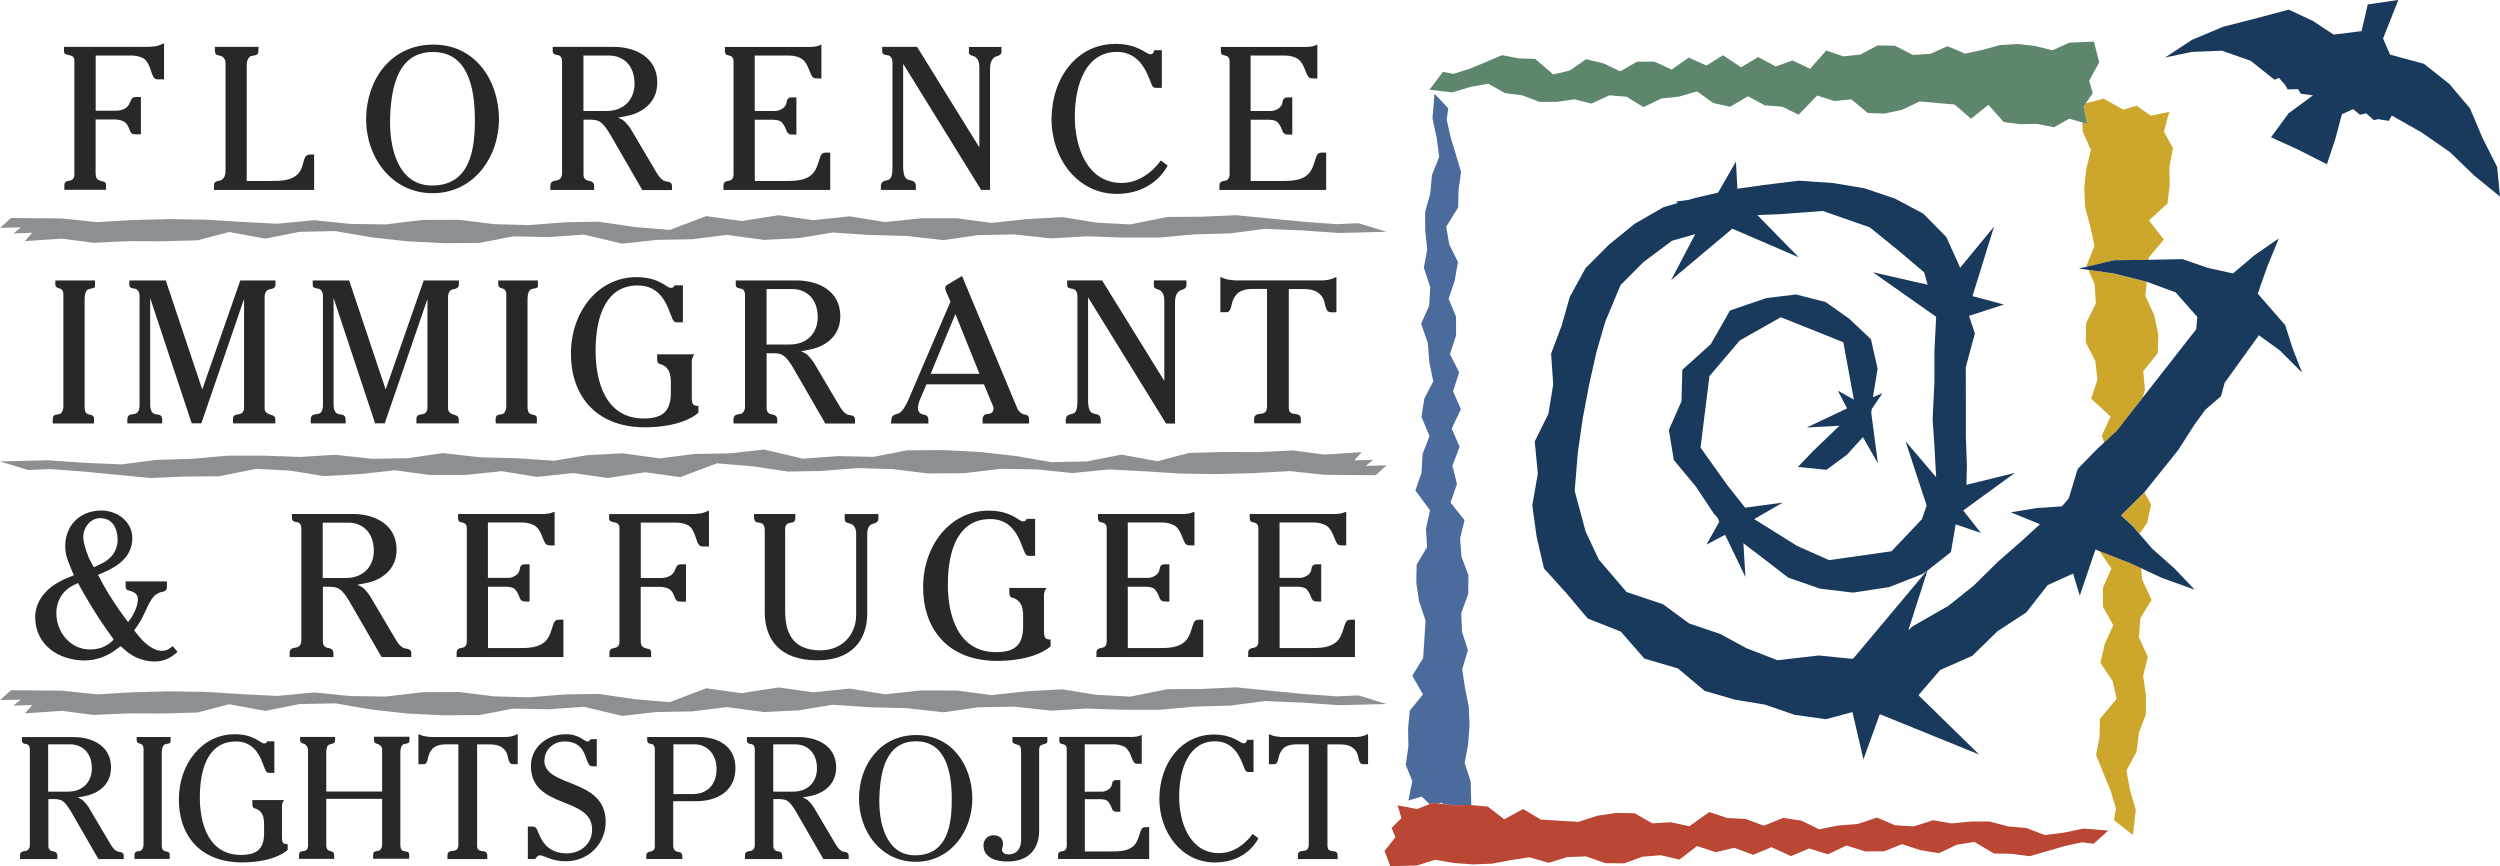 <?xml version="1.0" encoding="UTF-8"?>
<svg xmlns="http://www.w3.org/2000/svg" id="Layer_1" viewBox="0 0 331.78 114.96">
  <defs>
    <style>.cls-1{fill:none;}.cls-2{fill:#ba4634;}.cls-3{fill:#8d9092;}.cls-4{fill:#cda72b;}.cls-5{fill:#19395d;}.cls-6{fill:#292728;}.cls-7{fill:#4c6b9d;}.cls-8{fill:#5e866d;}</style>
  </defs>
  <g>
    <polygon class="cls-1" points="191 106.63 191.55 106.71 191.3 106.51 191 106.63"></polygon>
    <polygon class="cls-7" points="191 106.63 191.3 106.51 191.55 106.71 192.69 106.86 195.04 106.83 195.26 106.85 195.17 103.68 194.38 101.26 194.83 98.8 195.03 96.28 194.92 93.78 194.43 91.31 194.05 88.83 194.81 86.3 194.03 83.85 193.92 81.37 194.85 78.83 194.88 76.33 193.96 73.89 193.77 71.48 194.36 69.03 192.51 66.7 193.36 64.22 192.75 61.81 193.71 59.3 192.66 56.88 193.88 54.3 192.84 51.93 193.65 49.42 192.43 46.99 193.24 44.51 193.23 42.02 192.25 39.65 193.06 37.23 193.49 34.77 192.33 32.43 191.93 30.09 193.52 27.52 193.57 25.18 193.9 22.8 193.19 20.44 192.5 18.14 191.99 15.87 192.2 14.37 190.38 12.44 190.11 15.71 190.66 18.27 191 20.81 190.04 23.21 189.81 25.68 189.14 28.1 189.14 30.59 189.41 33.1 188.96 35.53 189.81 38.1 189.67 40.57 188.6 42.95 189.49 45.52 189.68 48.04 190.21 50.6 189.02 52.91 188.65 55.32 189.71 57.88 188.79 60.26 188.65 62.74 187.84 65.09 189.78 67.73 189.24 70.16 189.39 72.6 188.01 74.93 187.96 77.34 188.34 79.84 189.19 82.35 189.03 84.85 188.87 87.33 187.43 89.67 188.84 92.15 187.09 94.33 186.87 96.72 186.91 99.06 186.56 101.51 187.43 103.66 186.91 106.23 188.68 105.72 189.71 106.72 190.22 106.53 191 106.63"></polygon>
    <polygon class="cls-2" points="190.47 114.1 192.95 114.53 195.48 114.72 198 114.62 200.48 114.15 202.97 113.77 205.52 114.51 207.98 113.75 210.47 113.65 213.03 114.55 215.54 114.58 218 113.69 220.42 113.5 222.88 114.08 225.22 112.28 227.71 113.1 230.14 112.51 232.67 113.44 235.1 112.43 237.69 113.62 240.08 112.6 242.6 113.38 245.04 112.21 247.54 112.99 250.04 112.98 252.42 112.03 254.85 112.82 257.33 113.23 259.68 112.11 262.03 111.73 264.62 113.27 266.97 113.31 269.36 113.63 271.74 112.94 274.05 112.27 276.33 111.78 277.84 111.98 279.79 110.22 276.5 109.96 273.92 110.5 271.37 110.82 268.95 109.89 266.47 109.67 264.03 109.02 261.53 109.03 259.01 109.28 256.56 108.85 253.98 109.67 251.5 109.53 249.11 108.5 246.51 109.36 243.98 109.55 241.41 110.06 239.08 108.91 236.67 108.54 234.09 109.58 231.7 108.69 229.2 108.55 226.85 107.77 224.19 109.65 221.74 109.12 219.29 109.27 216.94 107.93 214.53 107.88 212.01 108.25 209.49 109.07 206.98 108.92 204.48 108.76 202.13 107.37 199.63 108.73 197.44 107.04 195.26 106.85 195.04 106.83 192.69 106.86 191.55 106.71 191 106.63 190.22 106.53 189.71 106.72 188.05 107.37 185.47 106.87 185.99 108.57 184.68 109.88 185.19 111.11 183.75 112.93 184.51 114.96 188.04 114.86 190.47 114.1"></polygon>
    <polygon class="cls-4" points="284.33 52.81 284.66 51.75 284.44 49.25 286.36 46.87 286.44 44.41 285.9 41.84 284.72 39.28 284.89 37.4 284.8 37.37 280.44 36.29 277.16 35.83 277.99 37.74 278.14 40.28 276.85 42.88 276.8 45.43 278.08 47.94 278.35 50.4 277.52 52.91 280.1 55.29 278.93 57.83 279.24 58.74 280.92 57.18 284.33 52.81"></polygon>
    <polygon class="cls-4" points="281.51 68.4 283.07 69.84 283.94 70.85 284.95 69.4 285.48 66.94 284.58 65.35 284.57 65.36 281.51 68.4"></polygon>
    <polygon class="cls-4" points="278.62 73.12 280.21 75.46 279.08 78 279.1 80.54 280.46 82.97 279.33 85.44 278.74 87.97 280.36 90.36 280.9 92.75 278.69 95.38 278.63 97.78 278.17 100.21 279.16 102.64 280.12 104.98 280.82 107.3 280.54 108.84 283.07 110.82 283.44 107.47 282.67 104.85 282.21 102.25 283.54 99.79 283.86 97.27 284.79 94.79 284.79 92.24 284.42 89.68 285.04 87.18 283.86 84.56 284.06 82.03 285.54 79.6 284.31 76.96 284.14 75.39 282.65 74.69 278.62 73.12"></polygon>
    <polygon class="cls-4" points="285.11 34.48 285.14 34.48 285.16 34.19 287.17 31.79 285.2 29.25 287.65 27.01 287.95 24.57 287.9 22.18 288.38 19.67 287.17 17.46 287.89 14.84 285.44 15.36 283.56 14.03 281.79 14.55 279.18 13.09 276.81 13.71 276.52 14.13 277 16.43 276.35 16.25 276.4 17.46 277.49 19.92 276.87 22.45 276.6 25.03 276.74 27.58 277.42 30.11 277.96 32.64 276.91 35.24 276.97 35.38 280.53 34.54 285.11 34.48"></polygon>
    <polygon class="cls-8" points="276.52 14.13 276.81 13.71 277.73 12.37 277.26 10.71 278.59 8.26 277.89 5.52 274.62 5.66 272.37 6.68 270.08 6.1 267.73 5.84 265.41 5.98 263.1 6.62 260.8 7.12 258.45 6.13 256.17 7.15 253.86 7.29 251.49 6.07 249.17 6.03 246.89 7.24 244.65 7.48 242.37 6.71 240.21 9.13 237.9 8.02 235.66 8.82 233.32 7.57 231.06 8.93 228.67 7.33 226.46 8.7 224.12 7.64 221.86 9.23 219.55 8.17 217.24 8.19 215.03 9.47 212.78 8.4 210.49 7.85 208.31 9.37 206.13 9.88 203.74 7.81 201.56 7.75 199.35 7.32 197.15 8.25 195.01 9.14 192.9 9.8 191.5 9.54 189.7 11.91 192.75 12.26 195.13 11.54 197.49 11.1 199.73 12.36 202.03 12.65 204.29 13.52 206.6 13.52 208.93 13.18 211.2 13.75 213.59 12.65 215.88 12.84 218.1 14.22 220.5 13.07 222.84 12.82 225.22 12.13 227.37 13.67 229.61 14.17 231.99 12.78 234.21 13.98 236.52 14.16 238.7 15.22 241.16 12.68 243.43 13.4 245.7 13.19 247.87 15 250.1 15.07 252.44 14.57 254.77 13.46 257.09 13.67 259.4 13.87 261.58 15.76 263.89 13.91 265.92 16.2 268.15 16.48 270.32 16.44 272.6 16.89 274.61 15.75 276.35 16.25 277 16.43 276.52 14.13"></polygon>
    <polygon class="cls-5" points="331.4 22.15 329.46 18.31 327.8 14.39 325.06 11.14 321.69 8.47 317.19 7.25 316.26 5.11 318.29 0 318.24 0 314.23 .59 313.41 4.13 309.7 4.59 306.92 2.76 303.75 1.28 299.39 2.44 295.04 3.55 290.9 5.29 287.33 7.63 290.87 6.89 294.88 6.73 298.69 8.07 301.85 10.58 302.44 10.33 303.28 11.29 303.6 11.87 304.97 11.82 305.35 12.44 306.95 12.66 303.72 15.04 301.39 18.22 304.93 19.83 308.81 21.8 309.9 18.53 310.8 15.16 312.29 14.48 313.2 15.23 314.02 15.04 315.04 15.95 315.6 15.81 317.03 16.04 317.42 15.33 321.39 17.59 325.09 20.15 328.37 23.31 331.78 26.09 331.4 22.15"></polygon>
    <path class="cls-5" d="M303.29,43.17l-3.66-4.2,1.26-3.58,1.54-3.75-3.18,2.19-2.91,2.46-3.39-.75-3.31-1.15-4.49,.09h-.03s-4.58,.06-4.58,.06l-3.56,.84-1.11,.26,1.3,.18,3.28,.46,4.35,1.08,.09,.03,3.84,1.41,2.88,3.26-.15,1.64-7.13,9.11-3.41,4.36-1.68,1.56-1.12,1.05-2.39,2.46-1.18,3.9-.9,1.06-3.43,.24-3.36,.55,3.81,1.56,.05,.03-2.35,2.15-3.23,2.83-3.24,3.19-3.35,2.67-4.74,2.71-.55,.52,2.53-7.92,3.12-2.46,.63-3.68,3.35,1.14-2.35-2.98,6.86-4.99-6.43,1.58,.06-2.6-.14-3.83v-4.65s-.01-4.52-.01-4.52l1.21-4.49-.78-2.33,4.64-1.5-4.18-1.12,2.86-9.22-4.53,5.49-.02-.17-1.78-3.94-3.05-3.1-3.78-2.01-4.04-1.36-4.09-.69-4.62-.32-4.64,.57-3.51,.5-.19-3.61-2.37,4.12-2.91,.68-1.01,.29-1.74,.23,.36,.17-1.95,.57-3.82,2.2-3.4,2.76-3.12,3.13-2.09,3.82-1.08,3.8-1.4,3.72,.28,4.08-.63,3.89-1.82,3.68,.41,4.29-.74,4.18,.58,4.18,.97,4.2,2.84,3.14,2.98,3.52,4.38,1.73,3.13,3.58,4.45,1.31,3.55,2.98,3.96,1.15,4.06,.68,3.9,1.34,4.15,.59,3.54-.95,1.46,6.28,2.17-6,13.19,5.36-8.06-7.88,2.88-3.34,4.28-1.89,3.31-3.24,3.85-2.52,2.83-3.62,3.38-1.53,.88,2.94,2.08-6.13,.51,.2,4.03,1.57,1.49,.69,2.82,1.32,4.32,1.55-2.67-2.81-2.96-2.63-1.71-1.97-.87-1.01-1.56-1.44,3.06-3.04h.01s4.51-5.63,4.51-5.63l2.14-3.34,1.43-1.98,2.11-1.82,.49-1.79,4.54-6.31,2.8,2.03,2.95,2.95-1.25-3.17-1-3.13Zm-57.25,44.17l-.32,.09-4.35-.44-5.47,.63-4.14-1.6-3.45-1.88-4.14-1.4-3.45-2.54-4.85-1.63-3.69-4.31-1.75-3.73-1.45-5.38,.42-5.13,.65-4.51,.87-4.58,.95-4.21,1.17-4.04,2.03-4.85,3.03-3.04,3.79-2.84,3.09-.88-3.21,6.11,8.13-6.83,8.81,3.8-5.49-5.61,2.93-.11,5.76-.43,6.23,2.17,4.06,3.29,3.16,2.69,.46,1.64-7.27-1.66,8.4,5.91-.23,4.59v4.03l-.24,4.98,.24,3.55,.23,4.14-4.06-4.76,2.8,8.52-.63,1.81-4.03,4.26-8.29,1.18-4.26-1.9-5.68-3.55,3.79-2.19-4.99,.68-2.37-3-3.55-4.98,1.18-9.48,4.03-4.74,5.45-3.08,8.29,3.32,1.4,7.62-2.13-1.2,1.23,2.36-5.36,2.54,4.35-.24-3.51,3.37-2.01,2.1,3.8,.38,2.73-2.02,2.1-2.32,1.99,3.49-.88-6.7,.05-.49,1.43-2.13-1.25,.53v-.06s.61-3.72,.61-3.72l-.88-3.9-2.87-2.72-3.14-2.22-3.93-1.01-3.95,.48-4.82,1.65-2.55,4.47-3.77,3.39-.12,4.19-1.67,3.79,.65,3.99,2.93,3.53,2.38,3.59,.5,.54,.23,.53-1.7,3.05,2.47-1.31,2.7,5.62-.27-4.49,2.45,1.86,3.5,2.7,4.21,1.46,4.37,.53,4.81-.73,4.45-1.75,.61-.48-9.71,11.58Z"></path>
  </g>
  <g>
    <polygon class="cls-3" points="177.39 29.75 173.03 29.43 168.6 29 164.04 28.56 159.47 28.76 154.95 28.79 150 29.78 145.48 29.54 140.98 28.81 136.24 29.08 131.59 29.58 127.01 28.97 122.23 28.97 117.45 29.47 112.76 28.71 107.93 29.22 103.35 28.56 98.4 29.33 93.73 28.68 88.89 30.51 84.24 30.13 79.46 29.42 74.98 29.5 70.26 29.87 65.62 29.75 60.91 29.17 56.1 29.19 51.21 29.78 46.42 29.71 41.71 29.22 36.83 29.69 32.06 29.45 27.3 29.15 22.48 29.08 17.63 29.2 12.87 29.48 8.23 28.99 1.46 28.93 0 30.24 2.76 30.18 1.78 30.98 4.29 30.89 3.3 32 8.25 31.67 12.39 32.22 17.13 32 21.63 32.02 26.22 31.89 30.43 30.79 35.21 31.67 39.73 30.77 44.5 30.67 49.31 31.5 54.14 32.03 58.97 32.27 63.61 32.24 68.1 31.37 72.79 31.47 77.49 31.13 82.58 32.34 87.09 31.84 91.88 31.75 96.47 31.17 101.4 31.84 106.03 31.6 110.48 30.86 115.42 31.19 120.26 31.31 125.23 31.87 129.82 31.2 134.57 31.11 139.51 31.64 144.21 31.36 149.04 31.53 153.83 31.53 158.49 31.11 163.25 30.97 167.89 30.37 172.78 30.58 177.72 30.92 184.02 30.76 180.29 29.62 177.39 29.75"></polygon>
    <polygon class="cls-3" points="0 61.24 3.73 62.38 6.63 62.25 10.99 62.57 15.41 63 19.98 63.44 24.55 63.24 29.06 63.21 34.02 62.22 38.53 62.46 43.03 63.19 47.78 62.92 52.43 62.41 57 63.03 61.79 63.03 66.57 62.53 71.26 63.29 76.09 62.78 80.67 63.44 85.62 62.67 90.29 63.32 95.13 61.49 99.78 61.87 104.56 62.58 109.04 62.5 113.76 62.13 118.4 62.25 123.11 62.83 127.92 62.8 132.81 62.22 137.59 62.29 142.31 62.78 147.19 62.3 151.96 62.55 156.72 62.85 161.54 62.92 166.39 62.79 171.15 62.52 175.79 63.01 182.56 63.07 184.02 61.76 181.26 61.82 182.24 61.02 179.73 61.1 180.72 60 175.77 60.33 171.62 59.78 166.89 60 162.39 59.98 157.8 60.11 153.59 61.21 148.81 60.33 144.29 61.23 139.51 61.33 134.7 60.5 129.87 59.97 125.04 59.73 120.41 59.76 115.92 60.63 111.22 60.53 106.53 60.87 101.44 59.66 96.92 60.16 92.14 60.25 87.55 60.83 82.62 60.16 77.99 60.4 73.53 61.14 68.6 60.81 63.75 60.69 58.79 60.13 54.2 60.8 49.45 60.89 44.51 60.36 39.81 60.64 34.98 60.47 30.19 60.47 25.52 60.89 20.76 61.03 16.13 61.63 11.24 61.42 6.3 61.08 0 61.24"></polygon>
    <polygon class="cls-3" points="177.39 92.41 173.03 92.1 168.6 91.67 164.04 91.22 159.47 91.43 154.95 91.46 150 92.45 145.48 92.21 140.98 91.48 136.24 91.74 131.59 92.25 127.01 91.64 122.23 91.63 117.45 92.14 112.76 91.38 107.93 91.88 103.35 91.23 98.4 91.99 93.73 91.34 88.89 93.18 84.24 92.79 79.46 92.09 74.98 92.16 70.26 92.54 65.62 92.42 60.91 91.84 56.1 91.86 51.21 92.44 46.42 92.37 41.71 91.89 36.83 92.36 32.06 92.12 27.3 91.82 22.48 91.75 17.63 91.87 12.87 92.15 8.23 91.66 1.46 91.6 0 92.91 2.76 92.85 1.78 93.65 4.29 93.56 3.3 94.67 8.25 94.34 12.39 94.88 17.13 94.67 21.63 94.69 26.22 94.56 30.43 93.46 35.21 94.34 39.73 93.44 44.5 93.34 49.31 94.17 54.14 94.7 58.97 94.93 63.61 94.9 68.1 94.04 72.79 94.13 77.49 93.8 82.58 95.01 87.09 94.5 91.88 94.41 96.47 93.84 101.4 94.5 106.03 94.27 110.48 93.53 115.42 93.86 120.26 93.98 125.23 94.53 129.82 93.87 134.57 93.78 139.51 94.31 144.21 94.03 149.04 94.2 153.83 94.2 158.49 93.78 163.25 93.64 167.89 93.04 172.78 93.24 177.72 93.59 184.02 93.43 180.29 92.29 177.39 92.41"></polygon>
    <g>
      <path class="cls-6" d="M17.42,7.37c.45,0,1.04,.07,1.59,.36,.95,.52,1.02,2.28,1.5,2.66,.21,.19,.5,.14,.81,.14h.45V5.75c-.31,.14-.52,.21-.86,.33-.66,.17-1.78,.14-1.8,.14H8.49v.5c0,.19,0,.33,.19,.45,.24,.14,.71,.12,1,.35,.21,.21,.19,.43,.19,.71v14.74s.07,.59-.24,.83c-.36,.29-.71,.12-.97,.4-.12,.14-.12,.28-.12,.47v.52h5.53v-.48c0-.19,0-.45-.17-.55-.26-.14-.66-.1-.97-.38-.26-.21-.24-.81-.24-.81v-7.12h2.52s.93,.02,1.35,.36c.59,.45,.55,1.16,.93,1.5,.19,.14,.48,.12,.76,.12h.45v-4.96h-.57s-.38,.02-.47,.07c-.4,.33-.33,.76-.76,1.21-.38,.45-1.23,.55-1.47,.55h-2.73V7.37h4.72Z"></path>
      <path class="cls-6" d="M29.49,23.81c-.36,.29-.71,.12-.97,.4-.12,.14-.12,.38-.12,.55v.45h13.29v-4.7h-.48c-.19,0-.47,.02-.64,.24-.33,.4-.33,1.52-.93,2.23-.9,1.02-2.3,1.04-3.84,1.04h-3.06V8.79c0-.4,.02-.81,.31-1.16,.31-.36,.85-.14,1.14-.48,.1-.14,.1-.26,.1-.45l.02-.48h-5.79v.5c0,.17,.02,.28,.1,.43,.17,.24,.59,.17,.88,.36,.26,.17,.43,.48,.43,.85v14.28s.05,.81-.43,1.16Z"></path>
      <path class="cls-6" d="M57.49,5.92c-5.6,0-8.85,4.65-8.9,9.78-.05,5.15,3.37,9.94,8.83,9.94s8.85-4.82,8.8-9.97c-.07-5.08-3.2-9.78-8.73-9.75Zm-.09,18.7c-4.6,.05-5.81-5.06-5.62-9.25,.17-3.96,1.09-8.47,5.69-8.47s5.51,4.72,5.55,8.73c.05,4.13-.59,8.95-5.62,8.99Z"></path>
      <path class="cls-6" d="M78.4,15.89c.38,0,.59,.02,.95,.14,.67,.21,1.35,1.33,1.64,1.83l4.25,7.36h3.94v-.48c0-.26-.05-.4-.24-.52-.33-.19-.64-.07-.95-.31-.4-.26-.64-.66-.81-.92l-3.37-5.7c-.07-.17-.67-1-1.09-1.31-.26-.17-.43-.26-.71-.36l1.19-.24c.19-.02,4.01-.67,4.03-4.41,0-3.44-3.01-4.75-5.81-4.75h-8.07v.48c0,.19,.02,.35,.17,.45,.26,.21,.64,.07,.88,.36,.19,.24,.19,.47,.19,.78v14.69c0,.35-.09,.66-.38,.85-.33,.21-.69,.05-1,.36-.17,.14-.17,.33-.17,.57v.45h5.81v-.5c0-.19-.07-.45-.24-.55-.31-.21-.64-.1-.93-.36-.24-.24-.24-.45-.24-.85v-7.07h.95Zm-.97-1.16V7.37h3.39c1.85,0,3.39,1.26,3.39,3.73,.02,1.87-1.19,3.63-3.73,3.63h-3.06Z"></path>
      <path class="cls-6" d="M96.15,24.22c-.14,.14-.14,.29-.14,.47v.52h14.17v-4.96h-.45c-.19,0-.5,0-.67,.19-.36,.4-.45,1.73-1.14,2.54-.93,1.02-2.33,1.04-3.84,1.04h-3.91V15.89h2.37s.9-.02,1.23,.36c.66,.81,.48,1.14,.85,1.47,.17,.14,.38,.14,.62,.14h.45v-4.93h-.57s-.36,0-.45,.09c-.43,.31-.09,.66-.59,1.19-.33,.36-.9,.52-1.12,.52h-2.8V7.37h4.51c.45,0,1.04,.07,1.61,.36,1.04,.57,1.14,2.18,1.64,2.56,.21,.14,.4,.12,.64,.12h.45V5.92c-.26,.12-.43,.17-.71,.24-.24,.05-.64,.07-.64,.07h-11.46v.5c0,.17,.02,.28,.09,.43,.17,.24,.59,.14,.85,.38,.21,.21,.21,.43,.21,.71v14.74s.05,.59-.24,.83c-.36,.29-.74,.12-.97,.4Z"></path>
      <path class="cls-6" d="M130.2,25.21h1.19V9.24c0-.64,.05-1.11,.5-1.57,.29-.26,.57-.14,.9-.47,.12-.14,.12-.29,.12-.47v-.5h-4.32v.52c0,.17-.05,.31,.07,.43,.29,.31,.62,.19,.88,.47,.45,.45,.43,.95,.43,1.61v10.3l-8.26-13.34h-4.63v.5c0,.17,0,.38,.17,.47,.31,.17,.62,.07,.88,.28,.36,.33,.31,.76,.31,1.26v13.43c0,.47,0,1.23-.33,1.57-.33,.31-.64,.12-1.02,.45-.14,.14-.19,.33-.19,.55v.48h4.65v-.48c0-.21-.05-.4-.19-.57-.28-.28-.55-.14-1.02-.4-.38-.24-.48-1.04-.48-1.57V8.46l10.35,16.75Z"></path>
      <path class="cls-6" d="M148.28,6.89c3.73,.05,4.25,4.2,4.75,4.65,.19,.17,.52,.12,.57,.12h.59V6.66h-1.02s-.02,.54-.5,.54c-.57,0-1.59-1.35-4.6-1.38-5.05,0-8.45,4.34-8.52,9.92-.02,5.24,3.42,10.06,8.78,9.99,4.98-.07,6.62-3.75,6.62-3.77l-.9-.67s-1.95,2.99-5.17,2.99c-4.53,.02-6.26-4.65-6.24-8.87,.02-4.32,1.54-8.57,5.65-8.52Z"></path>
      <path class="cls-6" d="M170.49,7.37c.45,0,1.04,.07,1.61,.36,1.04,.57,1.14,2.18,1.64,2.56,.21,.14,.4,.12,.64,.12h.45V5.92c-.26,.12-.43,.17-.71,.24-.24,.05-.64,.07-.64,.07h-11.46v.5c0,.17,.02,.28,.09,.43,.17,.24,.59,.14,.86,.38,.21,.21,.21,.43,.21,.71v14.74s.05,.59-.24,.83c-.36,.29-.74,.12-.97,.4-.14,.14-.14,.29-.14,.47v.52h14.17v-4.96h-.45c-.19,0-.5,0-.67,.19-.36,.4-.45,1.73-1.14,2.54-.92,1.02-2.32,1.04-3.84,1.04h-3.92V15.89h2.37s.9-.02,1.23,.36c.66,.81,.47,1.14,.85,1.47,.17,.14,.38,.14,.62,.14h.45v-4.93h-.57s-.36,0-.45,.09c-.43,.31-.09,.66-.59,1.19-.33,.36-.9,.52-1.12,.52h-2.8V7.37h4.51Z"></path>
    </g>
    <path class="cls-6" d="M8.41,53.88s.02,.62-.31,.95c-.28,.26-.71,.09-.97,.35-.14,.14-.14,.57-.14,.57l.02,.45h5.46v-.45s.05-.4-.12-.55c-.21-.19-.59-.12-.88-.36-.26-.21-.24-.88-.24-.9v-14.28s0-.85,.31-1.14c.26-.26,.59-.17,.93-.33,.17-.07,.14-.35,.14-.4v-.57H7.34v.45s0,.31,.12,.4c.24,.24,.59,.17,.76,.4,.24,.29,.19,.57,.19,.95v14.45Z"></path>
    <path class="cls-6" d="M18.52,53.76c0,.38-.07,.83-.36,1.04-.4,.28-.85,.07-1.12,.4-.12,.14-.14,.33-.14,.52v.47h4.63v-.43c0-.19,0-.38-.17-.57-.28-.31-.71-.05-1.12-.43-.21-.19-.31-.66-.31-1.02v-14.19l5.51,16.63h1.28l5.67-16.51v14.24c0,.31,0,.59-.21,.83-.33,.36-.81,.14-1.12,.45-.14,.14-.14,.33-.14,.55v.45h5.62v-.45c0-.21-.02-.4-.19-.52-.36-.24-.69-.17-.97-.45-.26-.21-.26-.33-.26-.83v-14.47c0-.33,.05-.55,.21-.81,.28-.38,.76-.19,1.09-.52,.14-.12,.14-.26,.14-.45v-.47h-4.67l-5.05,14.47-4.84-14.47h-4.84v.5c0,.17,0,.33,.17,.43,.28,.19,.62,.07,.88,.31,.36,.33,.31,.76,.31,1.26v14.05Z"></path>
    <path class="cls-6" d="M42.86,53.76c0,.38-.07,.83-.36,1.04-.4,.28-.85,.07-1.12,.4-.12,.14-.14,.33-.14,.52v.47h4.63v-.43c0-.19,0-.38-.17-.57-.28-.31-.71-.05-1.12-.43-.21-.19-.31-.66-.31-1.02v-14.19l5.51,16.63h1.28l5.67-16.51v14.24c0,.31,0,.59-.21,.83-.33,.36-.81,.14-1.12,.45-.14,.14-.14,.33-.14,.55v.45h5.62v-.45c0-.21-.02-.4-.19-.52-.36-.24-.69-.17-.97-.45-.26-.21-.26-.33-.26-.83v-14.47c0-.33,.05-.55,.21-.81,.28-.38,.76-.19,1.09-.52,.14-.12,.14-.26,.14-.45v-.47h-4.67l-5.05,14.47-4.84-14.47h-4.84v.5c0,.17,0,.33,.17,.43,.29,.19,.62,.07,.88,.31,.36,.33,.31,.76,.31,1.26v14.05Z"></path>
    <path class="cls-6" d="M67.19,53.88s.02,.62-.31,.95c-.28,.26-.71,.09-.97,.35-.14,.14-.14,.57-.14,.57l.02,.45h5.46v-.45s.05-.4-.12-.55c-.21-.19-.59-.12-.88-.36-.26-.21-.24-.88-.24-.9v-14.28s0-.85,.31-1.14c.26-.26,.59-.17,.93-.33,.17-.07,.14-.35,.14-.4v-.57h-5.27v.45s0,.31,.12,.4c.24,.24,.59,.17,.76,.4,.24,.29,.19,.57,.19,.95v14.45Z"></path>
    <path class="cls-6" d="M84.72,37.89c3.82,.05,4.08,4.2,4.75,4.77,.19,.17,.52,.12,.57,.12h.59v-4.91h-1.14s0,.33-.48,.33c-.57,0-1.47-1.4-4.51-1.42-5.17-.02-8.71,4.65-8.73,10.08-.05,5.24,2.97,9.92,10.01,9.85,5.1-.07,6.88-1.92,6.91-1.95v-.9s-.45,.07-.71-.21c-.17-.17-.17-.83-.17-.86v-4.79c0-.21,.02-.36,.1-.55,.07-.17,.12-.28,.26-.43h-4.96v.59s-.02,.57,.28,.67c1.78,.43,1.52,2.25,1.54,3.23,.07,2.35-.36,4.03-3.58,4.03-5.01,0-6.41-4.75-6.41-9.02,.02-4.89,1.57-8.68,5.67-8.64Z"></path>
    <path class="cls-6" d="M98.51,54.83c-.33,.21-.69,.05-1,.35-.17,.14-.17,.33-.17,.57v.45h5.81v-.5c0-.19-.07-.45-.24-.54-.31-.21-.64-.09-.93-.36-.24-.24-.24-.45-.24-.85v-7.07h.95c.38,0,.59,.02,.95,.14,.67,.21,1.35,1.33,1.64,1.83l4.25,7.36h3.94v-.47c0-.26-.05-.4-.24-.52-.33-.19-.64-.07-.95-.31-.4-.26-.64-.66-.81-.93l-3.37-5.69c-.07-.17-.67-1-1.09-1.31-.26-.17-.43-.26-.71-.36l1.19-.24c.19-.02,4.01-.66,4.03-4.41,0-3.44-3.01-4.75-5.81-4.75h-8.07v.47c0,.19,.02,.36,.16,.45,.26,.21,.64,.07,.88,.36,.19,.24,.19,.47,.19,.78v14.69c0,.36-.09,.66-.38,.85Zm3.23-16.47h3.39c1.85,0,3.39,1.26,3.39,3.73,.02,1.87-1.19,3.63-3.73,3.63h-3.06v-7.36Z"></path>
    <path class="cls-6" d="M119.58,54.66c-.47,.38-.78,.21-1.09,.55-.14,.14-.19,.29-.19,.5l-.07,.5h4.98v-.43c0-.19-.02-.4-.14-.52-.36-.38-.74-.1-1.09-.57-.38-.47,.07-1.57,.07-1.57l.9-2.11h7.64l.95,2.3c.17,.45,.5,.83,.19,1.33-.31,.48-.97,.12-1.21,.57-.07,.17-.12,.26-.12,.45v.55h6.17v-.43c0-.21,0-.38-.12-.55-.19-.29-.57-.14-.85-.36-.33-.26-.48-.36-.62-.74l-7.31-17.51-1.78,1.07c-.17,.1-.36,.19-.43,.4-.07,.21,.05,.43,.09,.59l.59,1.35-5.65,13.17s-.43,1.02-.93,1.45Zm7.21-12.98l3.2,7.93h-6.48l3.28-7.93Z"></path>
    <path class="cls-6" d="M142.98,53.17c0,.48,0,1.23-.33,1.57-.33,.31-.64,.12-1.02,.45-.14,.14-.19,.33-.19,.55v.47h4.65v-.47c0-.21-.05-.4-.19-.57-.28-.28-.54-.14-1.02-.4-.38-.24-.48-1.04-.48-1.57v-13.74l10.35,16.75h1.19v-15.97c0-.64,.05-1.12,.5-1.57,.29-.26,.57-.14,.9-.48,.12-.14,.12-.28,.12-.48v-.5h-4.32v.52c0,.17-.05,.31,.07,.43,.28,.31,.62,.19,.88,.48,.45,.45,.43,.95,.43,1.61v10.3l-8.26-13.34h-4.63v.5c0,.17,0,.38,.17,.48,.31,.17,.62,.07,.88,.29,.36,.33,.31,.76,.31,1.26v13.43Z"></path>
    <path class="cls-6" d="M171.05,38.36h2.06c.52,0,1.26,.12,1.66,.38,1.28,.85,.85,1.59,1.35,2.44,.14,.26,.4,.26,.67,.26h.57v-4.7c-.38,.19-.62,.29-1.02,.38-.48,.12-1.26,.09-1.31,.09h-11.08s-.71-.05-1.16-.14c-.33-.12-.52-.17-.83-.31v4.67h.5c.26,0,.48,.05,.64-.12,.48-.5,.19-1.35,1.04-2.28,.67-.74,2.02-.69,2.44-.69h1.57v15.49c0,.16,.02,.62-.26,.88-.38,.33-1,.1-1.28,.43-.17,.17-.17,.31-.17,.57v.47h6.19v-.5c0-.21-.02-.45-.19-.57-.43-.28-.85-.07-1.21-.4-.26-.24-.19-.85-.19-.85v-15.52Z"></path>
    <path class="cls-6" d="M4.67,81.96c.05,3.68,3.13,5.65,6.48,5.69,1.52,.02,3.04-.52,4.29-1.47l.57-.43,.62,.55c.88,.78,2.23,1.47,3.8,1.49,1.3,0,2.16-.4,3.13-1.28l-.64-.76c-.47,.4-.85,.62-1.47,.62-1.4,0-2.8-1.66-2.8-1.68l-.85-1.02s.69-.95,1.02-1.57c.4-.73,1.09-2.63,1.83-3.16,.85-.59,1.02-.24,1.38-.64,.14-.14,.12-.33,.12-.55v-.59h-5.48v.47c0,.33,.02,.54,.21,.66,.4,.19,1.47,.21,1.42,1.33-.05,1.16-.92,2.42-.92,2.44l-.38,.5c-1.04-1.37-1.61-2.21-2.54-3.68-.59-.97-.93-1.57-1.45-2.59l.64-.28c2.16-.9,3.89-2.23,3.91-4.56,.02-2.23-2.02-3.73-4.18-3.7-2.89,.05-4.67,2.07-4.72,4.6-.02,1.26,.31,2,.78,3.13l.36,.86-1.07,.45c-2.13,.9-4.06,2.61-4.06,5.15Zm8.66-13.19c1.64,0,2.25,1.4,2.28,2.8,.02,2.28-1.92,3.13-2.23,3.27l-.93,.45-.59-1.12c-.05-.07-.81-1.92-.81-2.85,0-1.3,.88-2.54,2.28-2.56Zm-3.49,8.85l.52-.24c.31,.59,.5,.92,.83,1.5,1.4,2.4,2.28,3.77,3.91,6l-.4,.36c-.69,.59-1.66,.98-2.78,.95-2.56,0-4.46-2.28-4.44-4.84,0-1.71,.95-3.08,2.35-3.73Z"></path>
    <path class="cls-6" d="M43.8,77.88c.38,0,.59,.02,.95,.14,.66,.21,1.35,1.33,1.64,1.83l4.25,7.35h3.94v-.47c0-.26-.05-.41-.24-.52-.33-.19-.64-.07-.95-.31-.4-.26-.64-.66-.81-.92l-3.37-5.7c-.07-.17-.66-1-1.09-1.31-.26-.17-.43-.26-.71-.36l1.19-.24c.19-.02,4.01-.67,4.03-4.41,0-3.44-3.01-4.75-5.81-4.75h-8.07v.48c0,.19,.02,.36,.17,.45,.26,.22,.64,.07,.88,.36,.19,.24,.19,.47,.19,.78v14.69c0,.35-.09,.66-.38,.85-.33,.21-.69,.05-1,.36-.17,.14-.17,.33-.17,.57v.45h5.81v-.5c0-.19-.07-.45-.24-.55-.31-.21-.64-.09-.92-.36-.24-.24-.24-.45-.24-.85v-7.07h.95Zm-.97-1.17v-7.35h3.39c1.85,0,3.39,1.26,3.39,3.72,.02,1.87-1.19,3.63-3.73,3.63h-3.06Z"></path>
    <path class="cls-6" d="M60.74,86.21c-.14,.14-.14,.28-.14,.47v.52h14.17v-4.96h-.45c-.19,0-.5,0-.67,.19-.35,.4-.45,1.73-1.14,2.54-.93,1.02-2.33,1.04-3.84,1.04h-3.91v-8.14h2.37s.9-.02,1.23,.35c.66,.81,.47,1.14,.85,1.47,.17,.14,.38,.14,.62,.14h.45v-4.94h-.57s-.35,0-.45,.09c-.43,.31-.1,.67-.59,1.19-.33,.36-.9,.52-1.12,.52h-2.8v-7.35h4.51c.45,0,1.04,.07,1.61,.36,1.04,.57,1.14,2.18,1.64,2.56,.21,.14,.4,.12,.64,.12h.45v-4.48c-.26,.12-.43,.17-.71,.24-.24,.05-.64,.07-.64,.07h-11.46v.5c0,.17,.02,.28,.09,.43,.17,.24,.59,.14,.86,.38,.21,.21,.21,.43,.21,.71v14.74s.05,.59-.24,.83c-.36,.28-.74,.12-.97,.41Z"></path>
    <path class="cls-6" d="M89.74,69.36c.45,0,1.04,.07,1.59,.36,.95,.52,1.02,2.28,1.5,2.66,.21,.19,.5,.14,.81,.14h.45v-4.77c-.31,.14-.52,.22-.85,.33-.66,.17-1.78,.14-1.8,.14h-10.61v.5c0,.19,0,.33,.19,.45,.24,.14,.71,.12,1,.36,.21,.21,.19,.43,.19,.71v14.74s.07,.59-.24,.83c-.36,.28-.71,.12-.97,.41-.12,.14-.12,.28-.12,.47v.52h5.53v-.47c0-.19,0-.45-.17-.55-.26-.14-.67-.1-.97-.38-.26-.21-.24-.81-.24-.81v-7.12h2.52s.93,.02,1.35,.35c.59,.45,.55,1.17,.93,1.5,.19,.14,.48,.12,.76,.12h.45v-4.96h-.57s-.38,.02-.47,.07c-.4,.33-.33,.76-.76,1.21-.38,.45-1.23,.54-1.47,.54h-2.73v-7.35h4.72Z"></path>
    <path class="cls-6" d="M108.37,87.63c4.63,.05,6.72-2.66,6.72-6.19v-10.49c0-.48,.02-.83,.35-1.21,.29-.31,.74-.21,1-.52,.12-.12,.14-.28,.14-.47v-.53h-4.48v.62c0,.21,.07,.45,.26,.52,.38,.12,.69,.12,.95,.43,.28,.36,.31,.71,.31,1.16v10.68c0,2.45-1.71,4.7-4.82,4.68-3.91-.05-4.6-2.73-4.6-5.27v-10.47c0-.36-.07-.64,.17-.93,.24-.33,.62-.19,.97-.38,.17-.12,.21-.33,.21-.57v-.48h-5.48v.48c0,.24,.1,.5,.26,.57,.33,.17,.69,.05,.92,.31,.24,.28,.24,.59,.24,.97v10.68c0,3.63,1.99,6.38,6.88,6.41Z"></path>
    <path class="cls-6" d="M131.46,68.88c3.82,.05,4.08,4.2,4.75,4.77,.19,.17,.52,.12,.57,.12h.59v-4.91h-1.14s0,.33-.48,.33c-.57,0-1.47-1.4-4.51-1.42-5.17-.02-8.71,4.65-8.73,10.09-.05,5.24,2.97,9.92,10.01,9.85,5.1-.07,6.88-1.92,6.91-1.95v-.9s-.45,.07-.71-.21c-.17-.16-.17-.83-.17-.85v-4.8c0-.21,.02-.35,.1-.54,.07-.17,.12-.28,.26-.43h-4.96v.59s-.02,.57,.29,.67c1.78,.43,1.52,2.25,1.54,3.23,.07,2.35-.35,4.03-3.58,4.03-5.01,0-6.41-4.75-6.41-9.02,.02-4.89,1.57-8.68,5.67-8.64Z"></path>
    <path class="cls-6" d="M145.65,86.21c-.14,.14-.14,.28-.14,.47v.52h14.17v-4.96h-.45c-.19,0-.5,0-.67,.19-.35,.4-.45,1.73-1.14,2.54-.92,1.02-2.33,1.04-3.84,1.04h-3.91v-8.14h2.37s.9-.02,1.23,.35c.66,.81,.47,1.14,.85,1.47,.17,.14,.38,.14,.62,.14h.45v-4.94h-.57s-.35,0-.45,.09c-.43,.31-.1,.67-.59,1.19-.33,.36-.9,.52-1.11,.52h-2.8v-7.35h4.51c.45,0,1.04,.07,1.61,.36,1.04,.57,1.14,2.18,1.64,2.56,.21,.14,.4,.12,.64,.12h.45v-4.48c-.26,.12-.43,.17-.71,.24-.24,.05-.64,.07-.64,.07h-11.46v.5c0,.17,.02,.28,.1,.43,.16,.24,.59,.14,.85,.38,.21,.21,.21,.43,.21,.71v14.74s.05,.59-.24,.83c-.36,.28-.74,.12-.97,.41Z"></path>
    <path class="cls-6" d="M165.79,86.21c-.14,.14-.14,.28-.14,.47v.52h14.17v-4.96h-.45c-.19,0-.5,0-.66,.19-.36,.4-.45,1.73-1.14,2.54-.93,1.02-2.33,1.04-3.84,1.04h-3.91v-8.14h2.37s.9-.02,1.23,.35c.66,.81,.47,1.14,.85,1.47,.17,.14,.38,.14,.62,.14h.45v-4.94h-.57s-.36,0-.45,.09c-.43,.31-.1,.67-.59,1.19-.33,.36-.9,.52-1.12,.52h-2.8v-7.35h4.51c.45,0,1.04,.07,1.61,.36,1.04,.57,1.14,2.18,1.64,2.56,.21,.14,.4,.12,.64,.12h.45v-4.48c-.26,.12-.43,.17-.71,.24-.24,.05-.64,.07-.64,.07h-11.46v.5c0,.17,.02,.28,.09,.43,.17,.24,.59,.14,.85,.38,.21,.21,.21,.43,.21,.71v14.74s.05,.59-.24,.83c-.36,.28-.74,.12-.97,.41Z"></path>
    <path class="cls-6" d="M15.4,112.9c-.34-.22-.55-.57-.69-.79l-2.88-4.86c-.06-.14-.57-.85-.93-1.11-.22-.14-.36-.22-.61-.3l1.01-.2c.16-.02,3.42-.57,3.44-3.77,0-2.94-2.57-4.05-4.96-4.05H2.91v.4c0,.16,.02,.3,.14,.39,.22,.18,.55,.06,.75,.3,.16,.2,.16,.41,.16,.67v12.53c0,.3-.08,.57-.32,.73-.28,.18-.59,.04-.85,.3-.14,.12-.14,.28-.14,.49v.38H7.61v-.43c0-.16-.06-.38-.2-.47-.26-.18-.55-.08-.79-.3-.2-.2-.2-.38-.2-.73v-6.03h.81c.32,0,.51,.02,.81,.12,.57,.18,1.15,1.13,1.4,1.56l3.62,6.28h3.36v-.41c0-.22-.04-.34-.2-.44-.28-.16-.55-.06-.81-.26Zm-6.4-7.84h-2.61v-6.28h2.9c1.58,0,2.9,1.07,2.9,3.18,.02,1.6-1.01,3.1-3.18,3.1Z"></path>
    <path class="cls-6" d="M22.63,97.81h-4.49v.38s0,.26,.1,.34c.2,.2,.51,.14,.65,.34,.2,.24,.16,.49,.16,.81v12.33s.02,.53-.26,.81c-.24,.22-.61,.08-.83,.3-.12,.12-.12,.49-.12,.49l.02,.38h4.66v-.38s.04-.35-.1-.47c-.18-.16-.51-.1-.75-.3-.22-.18-.2-.75-.2-.77v-12.19s0-.73,.26-.98c.22-.22,.51-.14,.79-.28,.14-.06,.12-.3,.12-.34v-.49Z"></path>
    <path class="cls-6" d="M37.56,111.82c-.14-.14-.14-.71-.14-.73v-4.09c0-.18,.02-.3,.08-.46,.06-.14,.1-.24,.22-.36h-4.23v.51s-.02,.49,.24,.57c1.52,.37,1.3,1.92,1.32,2.76,.06,2-.3,3.44-3.06,3.44-4.27,0-5.47-4.05-5.47-7.69,.02-4.17,1.34-7.41,4.84-7.37,3.26,.04,3.48,3.58,4.05,4.07,.16,.14,.45,.1,.49,.1h.51v-4.19h-.97s0,.28-.4,.28c-.49,0-1.26-1.2-3.85-1.22-4.41-.02-7.43,3.97-7.45,8.61-.04,4.48,2.53,8.46,8.55,8.4,4.35-.06,5.87-1.64,5.89-1.66v-.77s-.38,.06-.61-.18Z"></path>
    <path class="cls-6" d="M49.64,98.2s-.02,.26,.1,.36c.2,.18,.47,.16,.65,.32,.36,.28,.32,.47,.32,.81v5.36h-7.41v-5.16s-.02-.69,.24-.98c.24-.2,.51-.14,.77-.3,.18-.1,.16-.45,.16-.49v-.32h-4.64v.38s0,.24,.1,.34c.2,.2,.49,.14,.65,.34,.3,.36,.3,.47,.3,.81v12.33s.08,.53-.22,.81c-.24,.22-.65,.08-.87,.3-.1,.12-.1,.43-.1,.43v.44h4.66v-.38s.02-.35-.12-.47c-.16-.18-.51-.14-.73-.35-.22-.18-.2-.61-.2-.63v-6.13h7.41v5.97s.04,.53-.26,.81c-.24,.22-.61,.08-.83,.3-.1,.12-.1,.46-.1,.49v.38h4.78v-.38s.04-.35-.1-.47c-.18-.18-.59-.06-.87-.3-.22-.18-.2-.77-.2-.79v-12.17s0-.73,.28-.99c.22-.2,.49-.12,.77-.26,.14-.06,.16-.3,.16-.34v-.49h-4.7v.38Z"></path>
    <path class="cls-6" d="M66.69,97.81h-9.46s-.61-.04-.99-.12c-.28-.1-.45-.14-.71-.26v3.99h.43c.22,0,.4,.04,.55-.1,.4-.43,.16-1.16,.89-1.95,.57-.63,1.72-.59,2.09-.59h1.34v13.22c0,.14,.02,.53-.22,.75-.32,.28-.85,.08-1.09,.36-.14,.14-.14,.26-.14,.49v.41h5.29v-.42c0-.18-.02-.38-.16-.49-.37-.24-.73-.06-1.03-.34-.22-.2-.16-.73-.16-.73v-13.24h1.76c.45,0,1.07,.1,1.42,.32,1.09,.73,.73,1.36,1.15,2.09,.12,.22,.34,.22,.57,.22h.49v-4.01c-.32,.16-.53,.24-.87,.32-.4,.1-1.07,.08-1.11,.08Z"></path>
    <path class="cls-6" d="M72.26,100.85c.04-1.44,1.29-2.47,2.69-2.45,2.86,.02,2.65,2.55,3.3,3.16,.16,.14,.32,.14,.53,.14h.42v-3.61h-.77s-.24,.32-.47,.32c-.38,0-1.15-1.01-2.92-.97-2.61,.04-4.62,1.86-4.58,4.29,.06,5.69,8.1,3.91,8.12,8.34,0,2.03-1.64,3.22-3.46,3.18-3.2-.04-3.58-2.9-3.97-3.36-.18-.22-.57-.2-.59-.2h-.51v4.31h.97c.04-.06,.32-.49,.61-.49,.63,0,1.54,.79,3.4,.79,3.06,.04,5.37-2.35,5.35-5.25-.02-5.91-8.26-4.45-8.14-8.22Z"></path>
    <path class="cls-6" d="M92.73,97.81h-6.84v.4c0,.16,.02,.28,.14,.39,.24,.18,.53,.06,.71,.3,.16,.2,.16,.39,.16,.67v12.53c0,.3,.04,.52-.18,.73-.24,.24-.59,.12-.83,.36-.12,.12-.12,.24-.12,.43v.38h4.78v-.38c0-.16-.06-.36-.18-.45-.3-.16-.59-.08-.81-.32-.2-.22-.22-.43-.22-.77v-5.75h3.04c2.65,0,5.22-1.22,5.22-4.41,0-2.96-2.41-4.11-4.86-4.11Zm-.79,7.57h-2.57v-6.6h2.85c1.58,0,2.88,1.31,2.88,3.26,.02,1.78-.99,3.34-3.16,3.34Z"></path>
    <path class="cls-6" d="M111.63,112.9c-.34-.22-.55-.57-.69-.79l-2.88-4.86c-.06-.14-.57-.85-.93-1.11-.22-.14-.37-.22-.61-.3l1.01-.2c.16-.02,3.42-.57,3.44-3.77,0-2.94-2.57-4.05-4.96-4.05h-6.89v.4c0,.16,.02,.3,.14,.39,.22,.18,.55,.06,.75,.3,.16,.2,.16,.41,.16,.67v12.53c0,.3-.08,.57-.32,.73-.28,.18-.59,.04-.85,.3-.14,.12-.14,.28-.14,.49v.38h4.96v-.43c0-.16-.06-.38-.2-.47-.26-.18-.55-.08-.79-.3-.2-.2-.2-.38-.2-.73v-6.03h.81c.32,0,.51,.02,.81,.12,.57,.18,1.15,1.13,1.4,1.56l3.62,6.28h3.36v-.41c0-.22-.04-.34-.2-.44-.28-.16-.55-.06-.81-.26Zm-6.4-7.84h-2.61v-6.28h2.9c1.58,0,2.9,1.07,2.9,3.18,.02,1.6-1.01,3.1-3.18,3.1Z"></path>
    <path class="cls-6" d="M121.59,97.55c-4.78,0-7.55,3.97-7.59,8.34-.04,4.4,2.87,8.48,7.53,8.48s7.55-4.11,7.51-8.5c-.06-4.33-2.73-8.34-7.45-8.32Zm-.08,15.96c-3.93,.04-4.96-4.31-4.8-7.9,.14-3.38,.93-7.23,4.86-7.23s4.7,4.03,4.74,7.45c.04,3.52-.51,7.63-4.8,7.68Z"></path>
    <path class="cls-6" d="M139.02,97.81h-4.66v.38s-.02,.32,.1,.41c.24,.18,.45,.18,.67,.26,.32,.1,.38,.49,.38,.83v11.76s.12,1.86-1.6,1.94c-.42,.02-.93-.16-.93-.63,0-.26,.12-.33,.12-.77,.04-.69-.47-1.14-1.26-1.14-.71-.02-1.32,.55-1.32,1.34,0,1.5,1.44,2.17,3.22,2.14,4.42-.04,4.17-3.95,4.17-4.33v-10.39s-.04-.57,.24-.71c.22-.12,.46-.12,.73-.28,.14-.08,.12-.3,.12-.34v-.49Z"></path>
    <path class="cls-6" d="M151.56,109.94c-.31,.35-.39,1.48-.97,2.17-.79,.87-1.98,.89-3.28,.89h-3.34v-6.94h2.02s.77-.02,1.05,.3c.57,.69,.4,.97,.73,1.25,.14,.12,.32,.12,.53,.12h.38v-4.21h-.49s-.3,0-.38,.08c-.36,.26-.08,.57-.51,1.01-.28,.3-.77,.45-.95,.45h-2.39v-6.28h3.85c.38,0,.89,.06,1.38,.3,.89,.49,.97,1.86,1.4,2.19,.18,.12,.35,.1,.55,.1h.38v-3.83c-.22,.1-.37,.14-.61,.2-.2,.04-.55,.06-.55,.06h-9.78v.43c0,.14,.02,.24,.08,.36,.14,.2,.51,.12,.73,.32,.18,.18,.18,.37,.18,.61v12.58s.04,.51-.2,.71c-.3,.24-.63,.1-.83,.34-.12,.12-.12,.24-.12,.41v.44h12.09v-4.23h-.38c-.16,0-.43,0-.57,.16Z"></path>
    <path class="cls-6" d="M161.82,113.22c-3.87,.02-5.35-3.97-5.33-7.57,.02-3.69,1.32-7.31,4.82-7.27,3.18,.04,3.62,3.58,4.05,3.97,.16,.14,.45,.1,.49,.1h.51v-4.27h-.87s-.02,.47-.43,.47c-.49,0-1.36-1.15-3.93-1.17-4.31,0-7.21,3.71-7.27,8.46-.02,4.48,2.92,8.58,7.49,8.52,4.25-.06,5.65-3.2,5.65-3.22l-.77-.57s-1.66,2.55-4.41,2.55Z"></path>
    <path class="cls-6" d="M179.56,97.81h-9.46s-.61-.04-.99-.12c-.28-.1-.45-.14-.71-.26v3.99h.43c.22,0,.4,.04,.55-.1,.41-.43,.16-1.16,.89-1.95,.57-.63,1.72-.59,2.08-.59h1.34v13.22c0,.14,.02,.53-.22,.75-.32,.28-.85,.08-1.09,.36-.14,.14-.14,.26-.14,.49v.41h5.28v-.42c0-.18-.02-.38-.16-.49-.37-.24-.73-.06-1.03-.34-.22-.2-.16-.73-.16-.73v-13.24h1.76c.45,0,1.07,.1,1.42,.32,1.09,.73,.73,1.36,1.15,2.09,.12,.22,.34,.22,.57,.22h.49v-4.01c-.32,.16-.53,.24-.87,.32-.4,.1-1.07,.08-1.11,.08Z"></path>
  </g>
</svg>
